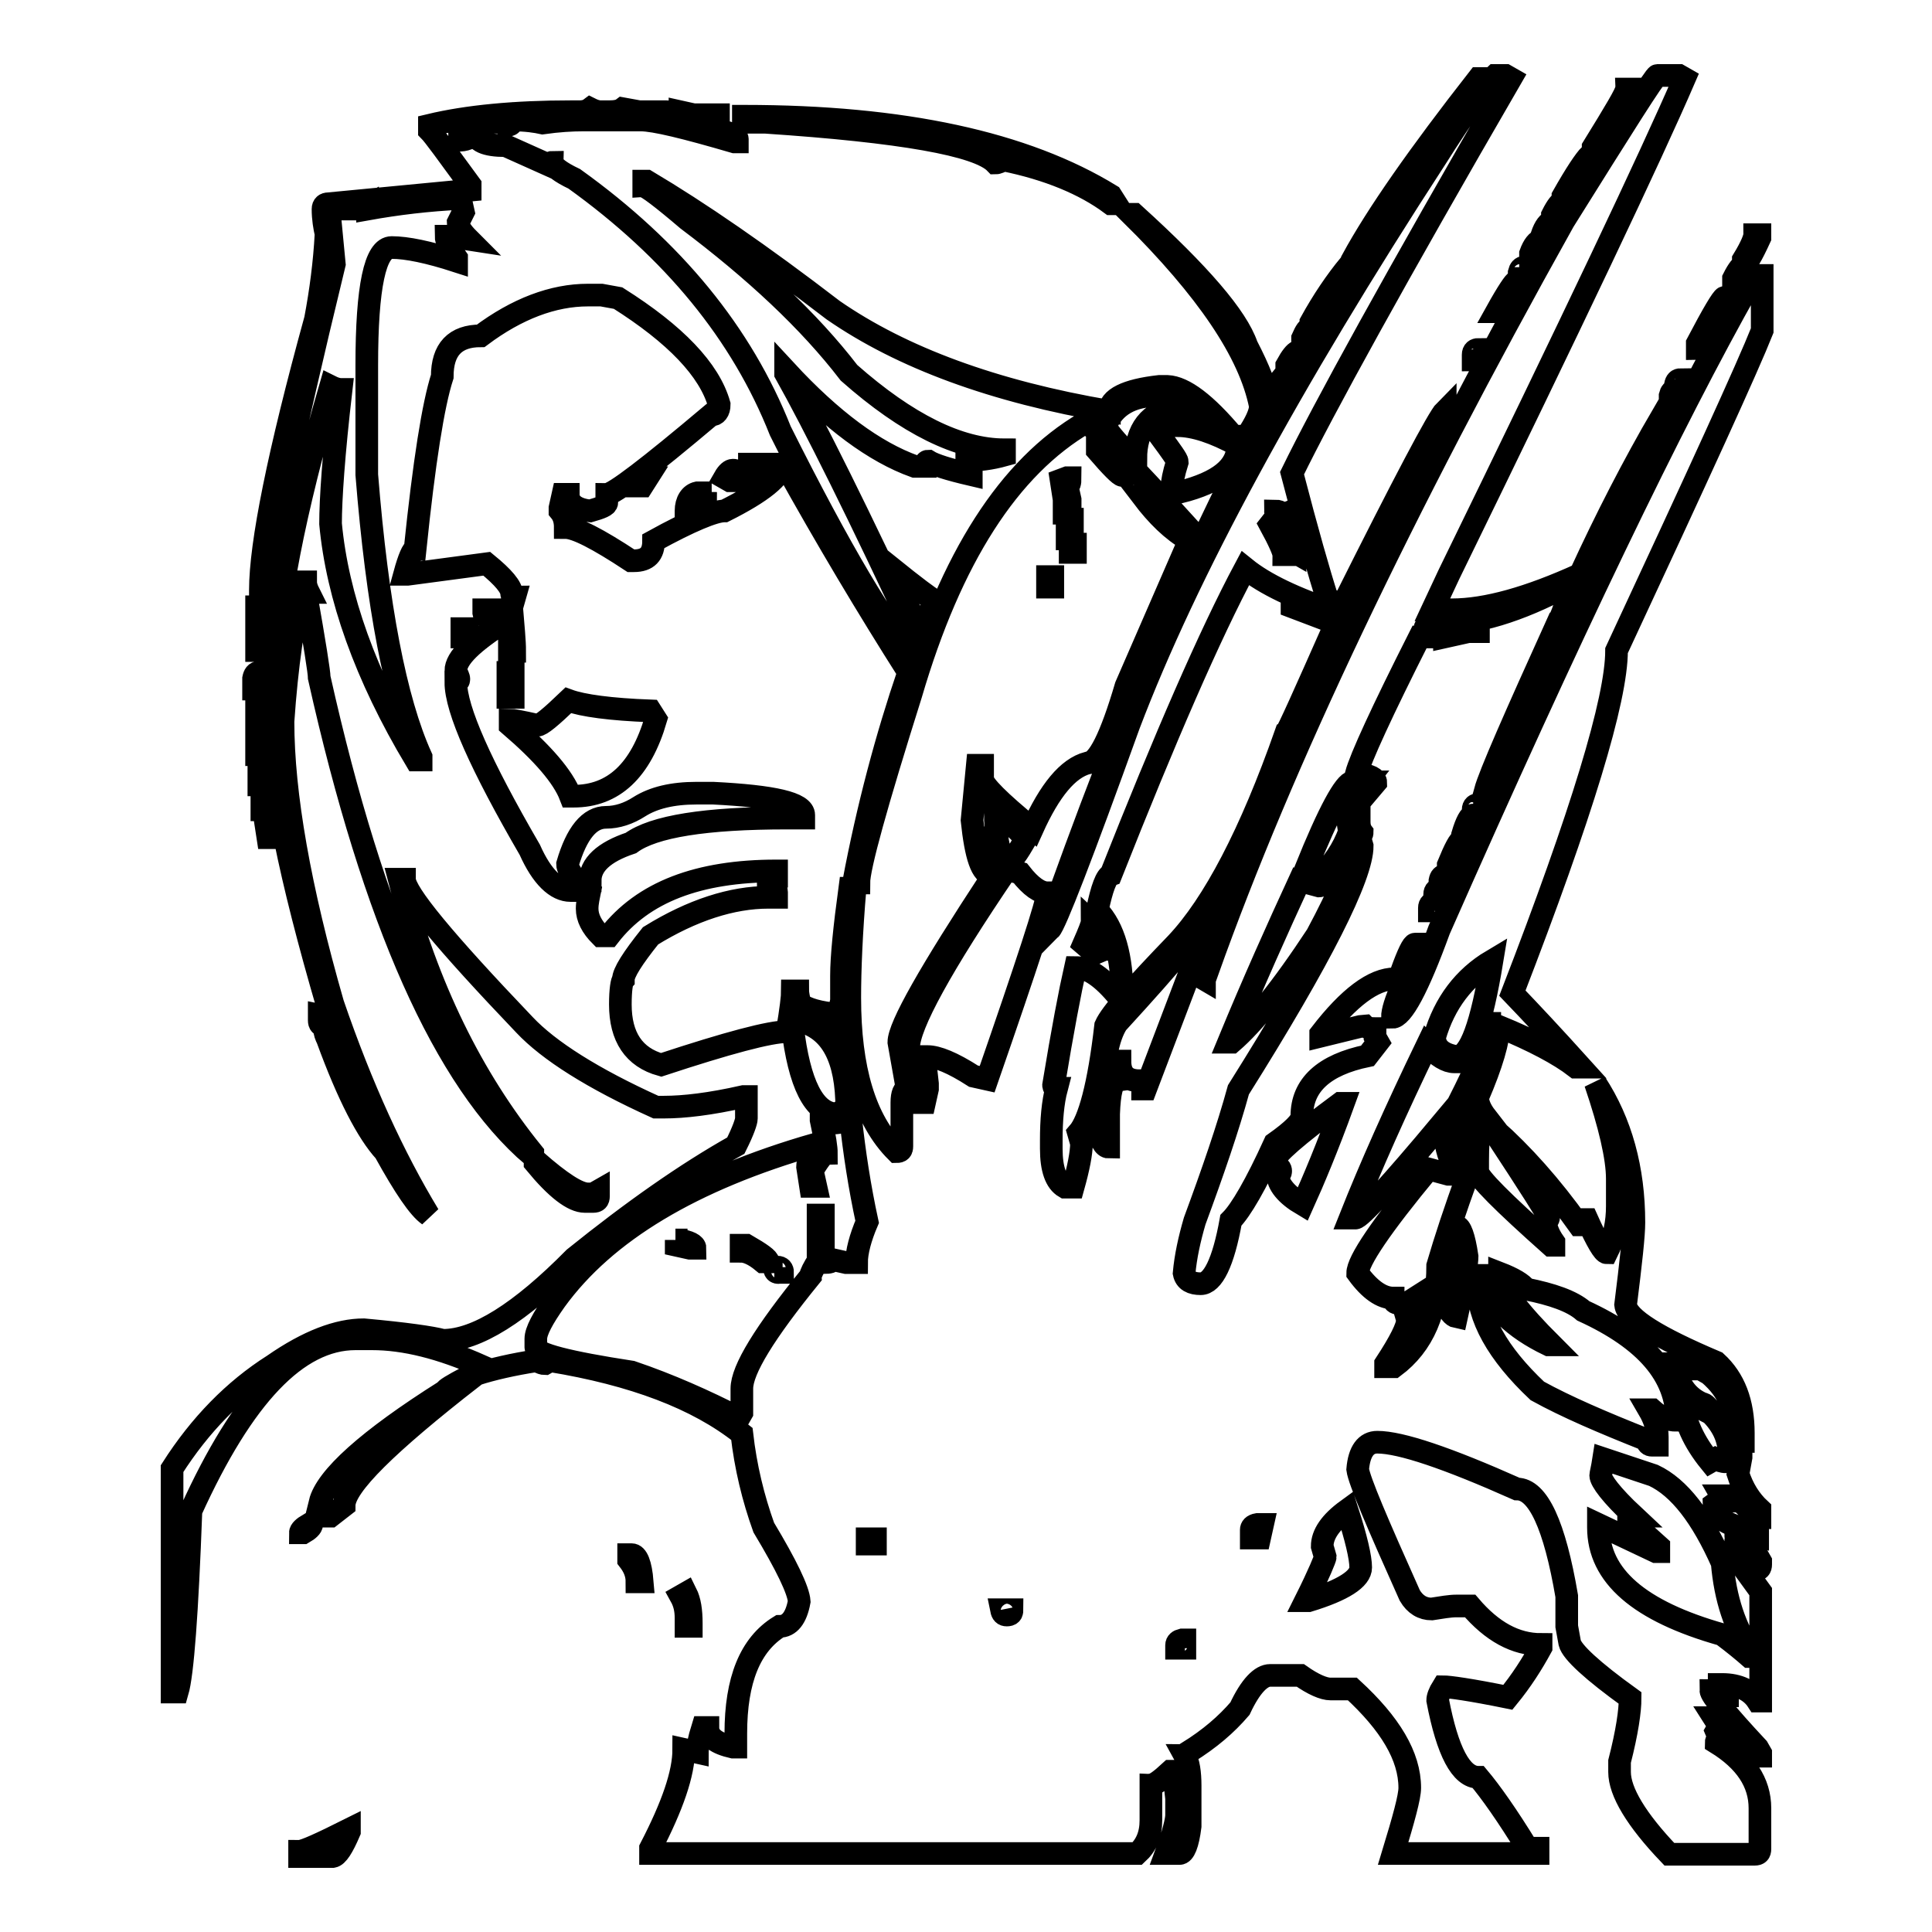 <?xml version="1.0" encoding="utf-8"?>
<!-- Svg Vector Icons : http://www.onlinewebfonts.com/icon -->
<!DOCTYPE svg PUBLIC "-//W3C//DTD SVG 1.1//EN" "http://www.w3.org/Graphics/SVG/1.1/DTD/svg11.dtd">
<svg version="1.1" xmlns="http://www.w3.org/2000/svg" xmlns:xlink="http://www.w3.org/1999/xlink" x="0px" y="0px" viewBox="0 0 256 256" enable-background="new 0 0 256 256" xml:space="preserve">
<g><g><path stroke-width="3" fill-opacity="0" stroke="#000000"  d="M198.1,10h1.4l0.7,0.4c-15.3,26.4-24.9,43.9-29,52.3c2,7.7,3.6,13.3,4.7,16.7c0.3,0.2,1,0.4,2.2,0.4c8-16,12.5-24.5,13.4-25.4V55c-8.6,15.4-18.8,37.9-30.5,67.5c-0.6,0.9-1.2,2.6-1.8,5.1c0.2,0.5,0.4,0.8,0.4,1.1h0.4c9.9-27.8,25.7-60.9,47.2-99.4c8-12.8,12.1-19.3,12.4-19.3h2.9l0.7,0.4c-4.4,10.2-14.8,32.1-31.2,65.7l-2.2,4.7h2.6c4.5,0,10.2-1.6,17-4.7c3.4-7.4,7-14.4,10.9-21.1v1.1c-5.5,10.2-13.1,26.4-22.8,48.7h-0.7c0.6-2.2,3.9-9.7,9.7-22.5c0.2-0.1,0.8-1.7,1.8-4.7h-0.7c-6.4,3.4-12,5.1-17,5.1h-1.1c-0.5,0.1-0.7,0.3-0.7,0.7v0.4h1.8l2.6-0.4V84l-1.8,0.4V84l-0.7,0.4h-2.6c-5,9.9-7.8,16-8.4,18.2h0.4c1.4,0.1,2.2,0.5,2.2,1.1l-2.2,2.6v2.6c0,0.5,0.1,1,0.4,1.4c0,0.2-0.1,0.4-0.4,0.4l0.4,1.4c0,4-5.4,14.8-16.4,32.3c-1.4,5.1-3.4,10.9-5.8,17.4c-0.7,2.4-1.2,4.7-1.4,6.9c0.2,1,1,1.4,2.2,1.4c1.6,0,3-2.8,4-8.4c1.3-1.3,3.3-4.7,5.8-10.2c2.4-1.7,3.6-2.9,3.6-3.6c0-4.1,2.9-6.8,8.7-8l1.4-1.8l-0.4-0.7v-1.1c-0.6,0-1.1-0.1-1.4-0.4c-0.2,0-2.1,0.5-5.8,1.4V137c3.7-4.8,7-7.3,9.8-7.3h0.4c0.5,0.1,0.7,0.3,0.7,0.7c-1,2.2-1.4,3.6-1.4,4.4c1.3,0,3.4-3.9,6.2-11.6c17.3-39.2,31-67.6,41-85.3l1.4-1.4h0.4v7.3c-1.9,4.8-8.4,19-19.3,42.4c0,6.5-4.6,21.6-13.8,45.4c2.4,2.5,5.4,5.7,9.1,9.8h-0.7c-2.2-1.7-5.6-3.5-10.2-5.4c0,1.8-0.9,5-2.8,9.4c0,0.8,0.4,1.7,1.1,2.6c-0.7,0-1.1,1.9-1.1,5.8v1.4c0,0.8,3.3,4.1,9.7,9.8h0.4v-0.4c-0.7-1-1.1-2-1.1-2.9c0.2,0,0.4-0.1,0.4-0.4c0-0.2-2.4-4-7.2-11.3v-0.4c3.7,3.3,7.5,7.5,11.2,12.7h0.4v-0.7h0.7c1.3,2.9,2.2,4.4,2.6,4.4c1-2,1.4-4,1.4-6.2v-3.6c0-2.8-1-7.1-2.9-12.7c3.4,5.2,5.1,11.4,5.1,18.5c0,1.7-0.4,5.3-1.1,10.9c0.2,1.8,4.2,4.3,12,7.6c2.4,2.2,3.6,5.3,3.6,9.4v1.1H230v0.7h0.7v1.4l-0.4,2.2c0.6,1.9,1.6,3.5,2.9,4.7v1.1h-1.1c0-0.8-0.8-1.8-2.6-2.9h-1.4l0.4,0.7c-0.5,0-1,0.1-1.4,0.4c0,1.8,1.9,3,5.8,3.6v0.7l-1.8-0.4H230v0.4c0,0.5,1,1.3,2.9,2.6l0.4,0.7v0.4c0,0.5-0.2,0.7-0.7,0.7c0-1.2-0.7-2.1-2.2-2.6H230v0.4c0.7,0,1.1,0.2,1.1,0.7v0.4l-0.7-0.4v0.4l2.9,4v14.5h-0.4c-0.9-1.4-2.5-2.2-4.7-2.2h-0.4v0.4c0.7,0,1.1,0.2,1.1,0.7v0.4h-0.4c-0.8-0.5-1.4-0.7-1.8-0.7c0,0.6,2,3.1,6.2,7.6l0.4,0.7v0.4h-0.7c0-1.3-1.7-3-5.1-5.1h-0.4l0.7,1.1l-0.4,0.7c0.2,0.5,0.4,0.8,0.4,1.1c-0.2,0-0.4,0.1-0.4,0.4c3.9,2.4,5.8,5.3,5.8,8.7v5.4c0,0.5-0.2,0.7-0.7,0.7h-11.3c-4.4-4.6-6.6-8.3-6.6-10.9v-1.4c1-3.9,1.4-6.7,1.4-8.4c-5-3.6-7.7-6.1-8-7.3l-0.4-2.2v-4c-1.6-9.4-3.8-14.2-6.6-14.2c-9.2-4.1-15.4-6.2-18.5-6.2c-1.5,0-2.4,1.2-2.6,3.6c0.2,1.5,2.6,7.1,6.9,16.7c0.7,1.2,1.7,1.8,2.9,1.8c1.3-0.2,2.4-0.4,3.3-0.4h1.8c2.9,3.4,6,5.1,9.4,5.1v0.4c-1.2,2.2-2.6,4.4-4.4,6.6c-4.9-1-7.8-1.4-8.6-1.4c-0.5,0.8-0.7,1.4-0.7,1.8c1.3,6.8,3.1,10.2,5.4,10.2c1.6,1.9,3.8,5,6.5,9.4h1.4v0.7h-19.2c1.4-4.6,2.2-7.5,2.2-8.7c0-4.2-2.6-8.5-7.6-13.1h-2.9c-0.9,0-2.3-0.6-4-1.8h-4c-1.2,0-2.6,1.4-4,4.4c-1.8,2.1-4,4-6.9,5.8c0,0.2-0.1,0.4-0.4,0.4c0.5,0.9,0.7,2.3,0.7,4v5.4c-0.3,2.4-0.8,3.6-1.4,3.6h-1.8c1-2.7,1.4-4.4,1.4-5.1v-2.2l-0.4-3.6h-0.4c-1.3,1.2-2.1,1.8-2.6,1.8v4.7c0,1.9-0.6,3.3-1.8,4.4H86.2v-0.7c2.9-5.6,4.4-9.9,4.4-13.1l1.8,0.4c0-0.6,0.2-1.7,0.7-3.3h0.7c0,1.3,1.1,2.1,3.3,2.6h0.4v-1.8c0-7.1,1.9-11.8,5.8-14.2c1.3,0,2.2-1.1,2.6-3.3c-0.1-1.5-1.7-4.8-4.7-9.8c-1.4-3.9-2.4-8-2.9-12.4c-5.9-4.7-14.4-7.9-25.4-9.7l-0.7,0.4c-0.2,0-0.6-0.1-1.1-0.4c-3.2,0.5-5.8,1.1-8,1.8l0.7-1.1c-5.4-2.4-10.2-3.6-14.5-3.6h-2.2c-7.7,0-14.9,7.6-21.8,22.8c-0.5,13.6-1.1,21.6-1.8,24h-0.7v-29.6c3.7-5.8,8.2-10.4,13.4-13.7c4.6-3.2,8.6-4.7,12-4.7c5.5,0.5,9,1,10.5,1.4c4.4,0,10.2-3.6,17.4-10.9c7.7-6.2,14.8-11.2,21.4-14.9c1-2,1.4-3.2,1.4-3.6v-2.9h-0.4c-4.4,1-7.9,1.4-10.5,1.4h-1.1c-8.4-3.8-14.2-7.5-17.4-10.9c-10.6-11.1-15.9-17.5-15.9-19.3h-0.7c3.7,14.2,9.6,26.3,17.7,36.3v0.4C58.9,143.2,49.5,122,42.3,89.8c0-0.7-0.6-4.5-1.8-11.3h0.4c-0.2-0.4-0.4-0.9-0.4-1.4h-0.4c-1.2,5-2.1,11.2-2.6,18.5c0,9.6,2.2,22.1,6.6,37.4c3.8,11.1,8.1,20.4,12.7,28c-1.3-0.9-3.2-3.7-5.8-8.4c-2.3-2.5-4.9-7.5-7.6-14.9c-0.2-0.4-0.4-0.9-0.4-1.4l1.1,0.7h0.4c-5.5-18.3-8.3-31.3-8.4-38.8c0-0.2,0.1-0.4,0.4-0.4L36.1,96v-4.4c0-0.2,0.1-0.4,0.4-0.4c0-0.2-0.1-0.4-0.4-0.4l0.4-2.2c0-8,2.4-20.5,7.3-37.4c0.4,0.2,0.9,0.4,1.4,0.4c-1,8.6-1.4,14.6-1.4,17.8c0.9,9.6,4.6,20.1,11.3,31.3h0.7v-0.4c-3.4-7.5-5.8-20-7.2-37.4V48.4c0-10.4,1.1-15.6,3.3-15.6c2,0,4.9,0.6,8.6,1.8v-0.4c-1-1.4-1.4-2.4-1.4-2.9h0.4l2.6,0.4c-1-1-1.4-1.7-1.4-2.2l0.7-1.4l-0.4-1.8c-4.3,0.2-8.4,0.7-12.3,1.4v-0.4l-0.7,0.4h-4.4l0.7,7.3c-6,24.7-9.1,39.6-9.1,44.6h-0.7v-1.4c0-6.1,2.4-18.1,7.3-35.9c0.7-3.7,1.2-7.5,1.4-11.3c-0.2-0.9-0.4-2-0.4-3.3c0-0.5,0.3-0.7,0.7-0.7l18.8-1.8v-0.7c-3-4.1-4.8-6.6-5.4-7.2v-0.7c5-1.2,11.3-1.8,18.8-1.8h1.1c0.5,0,1-0.1,1.4-0.4c0.4,0.2,0.9,0.4,1.4,0.4h1.1c0.8,0,1.4-0.1,1.8-0.4l2.2,0.4h3.6c0.5,0,1,0.1,1.4,0.4c0.2,0,0.4-0.1,0.4-0.4l1.8,0.4h3.3v0.7h-2.6v0.7c3.4,0.7,5.1,1.3,5.1,1.8v0.4h-0.4c-6.5-1.9-10.6-2.9-12.4-2.9h-7.6c-1.5,0-3.3,0.1-5.4,0.4c-0.9-0.2-2.2-0.4-4-0.4c0,0.5-0.2,0.7-0.7,0.7L67,15.8l-0.7,0.4H63v0.7l-0.7-0.4h-0.7c0,0.4-0.2,0.9-0.7,1.4v0.7c1.2-0.1,1.8-0.5,1.8-1.1H63c0,1.2,1.3,1.8,4,1.8l5.8,2.6c0-0.2,0.1-0.4,0.4-0.4c0,0.5,1,1.3,2.9,2.2c13.1,9.4,22.2,20.5,27.3,33.4c8,16,14,26,17.8,30.2l0.7-1.8c-8.1-17.4-14.1-29.4-17.8-36v-0.4c6.1,6.6,11.8,10.8,17.1,12.7h1.4c0-0.5,0.1-0.7,0.4-0.7c0.8,0.5,2.7,1.1,5.7,1.8v-0.4l-0.6-1.1v-0.4c1.5,0,3.2-0.2,5-0.7v-0.7c-6,0-12.9-3.4-20.6-10.2c-5.3-6.9-12.5-13.6-21.4-20.3c-3.4-2.9-5.4-4.4-5.8-4.4v-0.7h0.4c6.9,4.1,15.2,9.8,24.7,17.1c9.1,6.3,21.3,10.8,36.6,13.4c0-1.7,2.2-2.8,6.6-3.3h1.1c2.2,0.1,5.1,2.3,8.7,6.6h1.8c1.2-1.8,1.8-3.1,1.8-4c-1.4-7.1-7.1-15.5-17.1-25.4h0.4c8.7,7.9,13.6,13.6,14.9,17.4c1.7,3.3,2.6,5.6,2.6,6.9l2.9-3.6v0.7c-9.3,15.6-19.4,38.3-30.2,68.3l-1.4,5.1c0.7-0.7,4.2-9.7,10.5-27.2c7.6-20,21.2-45.1,40.7-75.1C194.1,14.9,196.7,11.3,198.1,10L198.1,10z M195.9,10.4h0.4v0.4l-17.1,24v-0.4C182.4,28.5,188,20.5,195.9,10.4L195.9,10.4z M215.5,11.8h0.7v0.4c-3.1,5.3-4.7,7.9-5.1,8v-0.7C214,14.8,215.5,12.3,215.5,11.8z M98.6,15.4c21,0,37.2,3.5,48.6,10.5l0.7,1.1h-0.7c-3.5-2.6-8.3-4.6-14.2-5.8c-0.4,0.2-0.8,0.4-1.1,0.4c-2.3-2.4-12.5-4.2-30.5-5.4h-2.9V15.4L98.6,15.4z M210.7,20.5v0.7c-1.6,3-2.9,4.6-3.6,5.1V26C208.8,23,210,21.2,210.7,20.5z M207.1,26.7v0.7c-0.6,1.2-1.1,1.8-1.4,1.8v-0.7C206.3,27.3,206.8,26.7,207.1,26.7z M205.7,29.3v0.4c-0.5,1.4-1,2.2-1.4,2.2v-0.7C204.7,30,205.2,29.4,205.7,29.3z M232.5,31.1h0.7v0.4c-1.1,2.4-1.8,3.6-2.2,3.6v-0.7C232.1,32.6,232.5,31.5,232.5,31.1z M204.2,31.8v0.7c-0.6,1.2-1.1,1.8-1.4,1.8v-0.7C203.2,32.5,203.7,31.9,204.2,31.8z M178.8,35.1v0.7c-3,5-4.7,7.6-5.1,7.6v-0.7C175.3,39.8,177,37.3,178.8,35.1z M231.1,35.1v0.7c-0.6,1.2-1.1,1.8-1.4,1.8v-0.7C230.3,35.7,230.8,35.1,231.1,35.1z M202,35.4v0.4c0,0.5-0.2,0.7-0.7,0.7v-0.4C201.4,35.7,201.6,35.4,202,35.4z M200.9,37.3V38c-0.9,2.1-1.6,3.2-2.2,3.3h-0.4C199.8,38.6,200.7,37.3,200.9,37.3z M53.6,76.1H54l10.5-1.4c2.2,1.8,3.3,3.1,3.3,4c0,0.2,0.1,0.4,0.4,0.4l-0.4,1.4c0.2,2.5,0.4,4.4,0.4,5.8h-0.7v-4H67c-4.4,2.8-6.6,4.9-6.6,6.6c0.2,0.5,0.4,0.8,0.4,1.1c0,0.2-0.1,0.4-0.4,0.4c0,3.6,3.3,11,9.8,22.2c1.6,3.6,3.5,5.4,5.4,5.4h0.7v-1.4c-0.7-0.9-1.1-1.6-1.1-2.1c1.2-4.1,2.9-6.2,5.1-6.2c1.5,0,3-0.5,4.4-1.4c1.9-1.2,4.4-1.8,7.6-1.8h2.2c8,0.4,12,1.3,12,2.9v0.4h-2.2c-10.8,0-17.7,1.1-20.7,3.3c-3.6,1.2-5.4,2.9-5.4,5c-0.2,0-0.4,0.1-0.4,0.4l0.4,0.7c-0.2,1-0.4,1.8-0.4,2.6c0,1.2,0.6,2.4,1.8,3.6h1.1c4.5-5.8,11.8-8.6,22.2-8.6v0.7c-0.7,0-1.1,0.2-1.1,0.7v0.7c0.7,0,1.1,0.2,1.1,0.7v0.7h-1.1c-4.8,0-10.1,1.7-15.6,5.1c-2.4,3-3.6,4.9-3.6,5.8c-0.2,0.2-0.4,1.3-0.4,3.3c0,4.3,1.8,7,5.4,8c8.8-2.9,14.4-4.4,16.7-4.4c0.5-2.9,0.7-4.7,0.7-5.4h0.7c0,0.2,0.1,0.9,0.4,2.2l-0.7-0.4c0,1-0.1,2-0.4,2.9c0.9,7.7,2.9,11.5,5.8,11.6l1.4-0.7c0-6.6-2-10.5-6.2-11.6V133c0.9,0.7,2.6,1.2,5.1,1.4l0.4-1.8v-3.3c0-2.5,0.4-6.4,1.1-11.6h0.7c-0.5,5.9-0.7,10.8-0.7,14.5c0,9.4,2,16.2,6.2,20.4c0.5,0,0.7-0.2,0.7-0.7v-5.8c0-1.2,0.3-1.8,0.7-1.8l-1.1-6.2c0-2.1,4.1-9.3,12.3-21.8v-0.4c-1.3,0-2.1-2.4-2.6-7.2l0.7-7.3h0.7v1.8c0,0.8,2.2,3,6.6,6.6c2.3-5.1,4.7-8,7.3-8.7c1.4,0,3.1-3.4,5.1-10.2l8.4-19.3c-2.3-1.3-4.3-3.3-6.2-5.8h0.4l5.8,5.1h0.4v-0.4c-8.8-9.7-13.5-14.5-14.2-14.5c-10.1,5.9-17.8,17.9-23.1,36c-4.6,14.6-6.9,22.9-6.9,25h-0.7c1.9-10.1,4.4-19.4,7.3-27.9c-5.4-8.5-10.9-17.7-16.4-27.6h-0.4c0,1.6-2.6,3.7-7.6,6.2c-1.3,0-4.5,1.3-9.4,4c0,1.7-0.8,2.6-2.6,2.6h-0.4c-4.4-2.9-7.3-4.4-8.7-4.4c0-0.9-0.2-1.6-0.7-2.2v-0.4l0.4-1.8h0.7c0,1.2,1,2,2.9,2.2c1.4-0.4,2.2-0.7,2.2-1.1v-1.1c0.9,0,5.5-3.5,13.8-10.5c0.7,0,1.1-0.5,1.1-1.4c-1.3-4.6-5.8-9.3-13.4-14.1l-2.2-0.4h-1.8c-4.6,0-9.4,1.8-14.2,5.4c-3.4,0-5.1,1.8-5.1,5.4c-1.2,3.7-2.4,11.3-3.6,22.9C54.7,72.8,54.2,73.9,53.6,76.1L53.6,76.1z M228.5,39.4v0.7c-2,4-3.3,6.1-3.6,6.1v-0.7C227,41.5,228.2,39.5,228.5,39.4z M173.7,43.4v0.7c-0.4,0.9-0.7,1.4-1.1,1.4v-0.7C173,43.9,173.3,43.4,173.7,43.4L173.7,43.4z M195.9,46.3V47c0,0.5-0.2,0.7-0.7,0.7V47C195.2,46.5,195.5,46.3,195.9,46.3z M171.9,46.6v0.7c-0.5,1.1-1,1.7-1.4,1.8v-0.7C171.1,47.3,171.6,46.7,171.9,46.6z M222.7,50.3V51c0,0.5-0.2,0.7-0.7,0.7V51C222.1,50.5,222.3,50.3,222.7,50.3z M222,51.7v0.7c0,0.5-0.2,0.7-0.7,0.7v-0.7C221.4,52,221.6,51.7,222,51.7z M146.5,56.4c0,0.5,1.2,1.9,3.6,4.4h0.4c0-3.9,1.8-6.2,5.4-6.9c1.5,0.5,2.4,0.7,2.6,0.7c0-0.9-1.2-1.6-3.6-2.2h-1.4C149.9,52.4,147.6,53.8,146.5,56.4L146.5,56.4z M153.8,57.9c1.4,1.9,2.2,3,2.2,3.3c-0.5,1.6-0.7,2.7-0.7,3.3c0.7,0.2,1.1,0.5,1.1,0.7c5.1-1.3,7.6-3.3,7.6-6.2c-3.1-1.7-5.8-2.6-8-2.6v-0.4C154.5,56.4,153.8,57,153.8,57.9z M145.4,59.3h0.4c0.4,0,1.3,1.1,2.9,3.3V63c-0.3,0-1.4-1.1-3.3-3.3V59.3z M99.3,61.5v2.6c1.1-0.6,1.8-1.4,2.2-2.6H99.3z M96,63.3l0.7,0.4h1.1V63c0-0.5-0.2-0.7-0.7-0.7C96.8,62.3,96.4,62.6,96,63.3z M85.5,63.3c0,0.5-0.4,0.7-1.1,0.7v0.4h0.7l0.7-1.1H85.5L85.5,63.3z M141.4,63.3h0.4c0,0.7-0.1,1.1-0.4,1.1l0.4,1.8v1.8H141v-1.8l-0.4-2.6L141.4,63.3z M90.9,67.7v0.4h0.4c1.4-0.6,2.2-1.1,2.2-1.4c-0.5,0-0.7-0.5-0.7-1.4h-0.4C91.5,65.5,90.9,66.4,90.9,67.7L90.9,67.7z M169,67.7c0,0.2,0.1,0.4,0.4,0.4l-1.1,1.4c1.2,2.2,1.8,3.6,1.8,4h0.4v-0.7h0.4l0.7,0.4c0-0.4,0.2-0.7,0.7-1.1c-0.7-2.4-1.1-3.8-1.1-4.4c-0.5,0.2-0.8,0.4-1.1,0.4C169.6,67.8,169.3,67.7,169,67.7L169,67.7z M141.4,68.8h0.7v2.6h-0.7V68.8z M141.8,72.1h0.7v1.1h-0.7V72.1z M117.8,75v0.4c2,4.3,3.6,7.1,4.7,8.4c0.7-2.3,1.1-3.8,1.1-4.4C123.3,79.3,121.4,77.9,117.8,75L117.8,75z M165,75.3c-4.7,8.8-10.6,22.4-17.8,40.6c-0.6,0.2-1.2,1.8-1.8,4.7c2.2,2.3,3.3,6.1,3.3,11.6h-0.4c-2.2-2.7-4.1-4-5.8-4c-0.7,3.1-1.7,8.3-2.9,15.6c0,0.2,0.1,0.4,0.4,0.4c-0.5,1.9-0.7,4.2-0.7,6.9v1.1c0,2.7,0.6,4.4,1.8,5.1h1.1c0.7-2.5,1.1-4.5,1.1-5.8l-0.4-1.4c1.4-1.6,2.7-6.3,3.6-14.2c0.7-1.6,3.9-5.2,9.4-10.9c4.9-5.2,9.8-14.5,14.5-27.9c0.2-0.1,2.4-5,6.6-14.5l-5.8-2.2v-0.3h0.7c2.7,1,4.2,1.4,4.7,1.4h0.4v-0.4C171.6,79.3,167.6,77.4,165,75.3L165,75.3z M138.8,76.4h0.7v1.4h-0.7V76.4z M34,80.4h0.7v5.8H34V80.4z M64.1,80.8v0.4c0.1,0.5,0.3,0.7,0.7,0.7h0.4v-1.1H64.1z M66.2,80.8v1.1c0.5,0,0.7-0.2,0.7-0.7v-0.4H66.2z M61.2,83.3v1.1h1.1c-0.2-0.5-0.4-0.8-0.4-1.1H61.2z M194.1,83h1.8v0.7h-1.8V83z M34.3,89.1v2.2h-0.7v-1.4C33.7,89.4,33.9,89.1,34.3,89.1z M67.3,89.1H68v3.3h-0.7V89.1z M34,92.4h0.7v7.6H34V92.4z M75.3,92.8c1.9,0.7,5.6,1.2,10.9,1.4l0.7,1.1c-2,6.8-5.6,10.2-10.9,10.2h-0.4c-1-2.6-3.7-5.7-8-9.4v-0.7c0.2,0,1.4,0.2,3.6,0.7C71.7,96.1,73,95,75.3,92.8L75.3,92.8z M34.3,101.1H35v2.9h-0.7V101.1L34.3,101.1z M173,115.2l1.4,1.1h0.4c1.8-1.8,3.2-3.8,4-6.1c-0.2-1.3-0.4-2.4-0.4-3.3l2.6-3.3h-1.8C178.2,103.7,176.1,107.5,173,115.2L173,115.2z M34.7,105.9h0.7v1.4h-0.7V105.9z M195.9,106.6v0.4c0,0.5-0.2,0.7-0.7,0.7v-0.4C195.2,106.8,195.5,106.6,195.9,106.6z M131.9,107.3v1.4c0.2,3.6,0.8,5.4,1.8,5.4c0.4,0,1.1-1,2.2-2.9C135.9,111,134.6,109.7,131.9,107.3L131.9,107.3z M195.2,108v0.4c-0.3,1.7-0.8,2.6-1.4,2.6v-0.4C194.3,108.9,194.8,108,195.2,108z M35.1,108.4h0.7l0.4,2.6h-0.7L35.1,108.4z M130.5,111v0.4c0.4,2.6,0.9,3.9,1.4,3.9V115C131.5,112.3,131,111,130.5,111z M193.7,111.3v0.4c-0.6,2.2-1.2,3.3-1.8,3.3v-0.4C192.8,112.4,193.4,111.3,193.7,111.3z M174.8,117.4l-2.6-0.7c-2.9,6.3-6.1,13.4-9.4,21.4h0.4c2.9-2.5,6.7-7.2,11.3-14.2c3.1-5.8,4.7-9.6,4.7-11.6h-0.4C176.7,115.8,175.3,117.4,174.8,117.4L174.8,117.4z M133.4,115.2c-8.7,12.8-13,20.7-13,23.6c1,2.3,1.4,4.3,1.4,6.2v1.1h0.7l0.4-1.8v-0.7l-0.4-3.6h0.4c1.3,0,3.3,0.8,6.1,2.6l1.8,0.4c5.3-15.3,8-23.5,8-24.7c-1,0-2.2-0.8-3.6-2.6L133.4,115.2z M191.5,116v1.1c0,0.5-0.2,0.7-0.7,0.7v-1.1C190.9,116.2,191.1,116,191.5,116z M190.8,117.8v0.7c0,0.5-0.2,0.7-0.7,0.7v-0.7C190.1,118,190.4,117.8,190.8,117.8z M190.1,119.6v1.1h-0.7v-0.4C189.4,119.8,189.7,119.6,190.1,119.6z M159.6,121.4c0,1.1-3.9,5.8-11.6,14.2c-1.2,1.9-1.8,5.1-1.8,9.4c-0.4,0-0.7,1.4-0.7,4.4c0.3,1.7,0.8,2.6,1.4,2.6v-4.4c0.1-2.9,0.5-4.3,1.1-4.4c-0.5-1-0.7-1.7-0.7-2.2l0.7-0.4h0.4c0,1.7,0.8,2.6,2.6,2.6c0.2,0.5,0.4,0.8,0.4,1.1h0.4l8.7-22.9H159.6L159.6,121.4z M144.7,122.2c0,0.3-0.4,1.3-1.1,2.9c0.8,0.7,1.4,1.1,1.8,1.1c0.5-0.2,0.8-0.4,1.1-0.4C146.5,124.5,145.9,123.3,144.7,122.2z M187.5,125.1h0.4v0.4c-1.2,2.6-1.8,4-1.8,4.4h-0.4v-1.1C186.6,126.3,187.2,125.1,187.5,125.1L187.5,125.1z M190.1,137.4c0,1.4,1,2.3,2.9,2.6c1.8,0,3.3-4.2,4.7-12.7C194,129.5,191.4,132.9,190.1,137.4L190.1,137.4z M158.5,128.7c0,0.3,0.4,0.7,1.1,1.1v-0.4c0-0.5-0.2-0.7-0.7-0.7H158.5z M42.3,134.5c0.5,0.1,0.7,0.3,0.7,0.7v0.7c-0.5,0-0.7-0.2-0.7-0.7V134.5z M109.1,135.2v0.4c0.5,0,1.2,0.5,2.2,1.4v-1.4l-1.8-0.4H109.1z M197,135.6c0,1.3-1.2,3-3.6,5.1h-0.7c-1,0-2.2-0.7-3.6-2.2c-4.1,8.5-7.5,16.1-10.2,22.9h0.7c0.6,0,4.5-4.2,11.6-12.7v0.7h0.4c3.9-7.5,5.8-11.8,5.8-13.1v-0.7H197z M169,154.5c0.5,0.1,0.7,0.3,0.7,0.7c0,0.2-0.1,0.4-0.4,0.4c0,1.3,1.1,2.7,3.3,4c1.4-3.1,3.3-7.6,5.4-13.4h-0.4c-5.8,4.3-8.7,6.8-8.7,7.6V154.5L169,154.5z M194.5,146.9c0,0.5-1,2-2.9,4.7c0.4,1.9,0.9,2.9,1.4,2.9c1.3-1.5,2-3.5,2.2-5.8v-1.1C195.2,147.1,194.9,146.9,194.5,146.9L194.5,146.9z M108.8,148v0.4c0.5,2.3,0.7,3.7,0.7,4.4c-0.3,0-0.9,0.7-1.8,2.2v0.4l0.4,1.8h-0.7l-0.4-2.6c0-0.6,0.4-1.5,1.1-2.6v-0.4c-16.4,4.7-27.9,11.6-34.5,20.7c-1.7,2.4-2.6,4.1-2.6,5.1v1.1c0,0.9,4.2,2,12.7,3.3c5,1.7,9.7,3.8,14.2,6.1l0.4-0.7v-3.2c0-2.5,3-7.4,9.1-14.9c0-0.3,0.4-1.1,1.1-2.2l0.7,0.4c0.7,0,1.1-0.1,1.1-0.4l1.8,0.4h1.4c0-1.4,0.5-3.3,1.4-5.4c-1-4.6-1.7-9.2-2.2-13.8c-0.8,0.5-1.5,0.7-2.2,0.7C109.8,148.2,109.2,148,108.8,148L108.8,148z M71,153.8c3.3,2.9,5.6,4.4,6.9,4.4h0.7l0.7-0.4v0.7c0,0.5-0.2,0.7-0.7,0.7h-1.1c-1.6,0-3.8-1.7-6.6-5.1V153.8L71,153.8z M193,155.6h-1.1l-2.6-0.7c-6.3,7.6-9.4,12.2-9.4,13.8c1.6,2.2,3.2,3.3,4.7,3.3c0,0.5,0.3,0.7,0.7,0.7h1.1l1.1-0.7v0.4c0,0.7-0.5,1.1-1.4,1.1l0.4,1.4c0,0.9-1,2.9-2.9,5.8v0.4h1.1c3.9-2.9,5.8-7.4,5.8-13.4c1-3.4,2.3-7.4,4-12v-1.1L193,155.6z M108.4,161h0.7v5.4h-0.7V161z M193,162.5c0,0.5-0.5,3.9-1.4,10.2c0.4,1.1,0.9,1.7,1.4,1.8c1-4.5,1.4-7.2,1.4-8C194,163.8,193.5,162.5,193,162.5L193,162.5z M89.5,164.3h0.4c1.4,0.2,2.2,0.6,2.2,1.1h-0.7l-1.8-0.4V164.3z M98.2,165h0.7c1.9,1.1,2.9,1.8,2.9,2.2h-0.7c-1.2-1-2.2-1.4-2.9-1.4V165L98.2,165z M102.6,167.9h0.4c0.5,0,0.7,0.3,0.7,0.7h-0.4C102.8,168.7,102.6,168.4,102.6,167.9z M198.7,168.7v0.4c0.3,1.8,2.6,4.8,6.9,9.1h-0.4c-4.6-2.2-7.6-5.1-9-8.7V169h-0.4v1.1c0,4.5,2.6,9.2,7.9,14.2c3.8,2.1,8.7,4.2,14.5,6.5c0.1,0.5,0.3,0.7,0.7,0.7h0.7v-1.1c0-1.2-0.4-2.4-1.1-3.6h0.4c1.1,1,2.2,1.4,3.3,1.4c0-5.9-4.1-10.7-12.4-14.5c-1.5-1.3-4.1-2.2-7.6-2.9C201.7,170.1,200.5,169.4,198.7,168.7L198.7,168.7z M222,180.7l0.4,0.7H222c0.5,2.2,1.7,3.8,3.6,4.6c0.3,0,0.7,0.4,1.1,1.1h-0.4l-3.3-1.7v0.3c0.2,2.6,1.4,5.3,3.6,8l0.7-0.4c0.4,0.2,0.9,0.4,1.4,0.4l0.4-0.7v-0.4c0-1.8-0.7-3.5-2.2-5.1h0.4l2.2,1.8v-1.8c0-2.5-1.8-4.9-5.4-7.2v0.4l-0.7-0.4C223,180.5,222.5,180.7,222,180.7L222,180.7z M61.9,182.5h0.7c-11.3,8.8-17,14.4-17,17l-1.8,1.4h-1.4l0.4-0.7v-0.7c0-0.2-0.1-0.4-0.4-0.4c0.8-3.3,6.3-8.3,16.6-14.8C59,184.1,60,183.5,61.9,182.5L61.9,182.5z M212.5,193.3c-0.2,1.3-0.4,2-0.4,2.2c0,0.7,1.4,2.6,4.4,5.4h-0.7v0.4l4,3.6v0.7h-0.4l-7.6-3.6v0.4c0,6.4,5.4,11.1,16.4,14.2c1.6,1.2,2.8,2.2,3.6,2.9h0.4v-0.4c-2.3-3.3-3.6-7.3-4-12c-2.7-6.1-5.7-10-9.1-11.6L212.5,193.3z M175.2,204.9l0.4,1.4c0,0.2-0.8,2.2-2.6,5.8h0.4c4.6-1.4,6.9-2.9,6.9-4.4c0-1.3-0.6-3.9-1.8-7.6C176.3,201.7,175.2,203.3,175.2,204.9L175.2,204.9z M165.8,202.7v1.1h1.1l0.4-1.8h-0.7C166,202.1,165.8,202.4,165.8,202.7L165.8,202.7z M40.9,202h0.4c0,0.3-0.4,0.7-1.1,1.1h-0.4C39.8,202.8,40.2,202.4,40.9,202z M114.9,203.9v0.7h1.1v-0.7H114.9z M83.3,206h0.4c0.7,0,1.2,1.2,1.4,3.6h-0.7c0-1.1-0.4-2-1.1-2.9V206L83.3,206z M90.9,211.1c0.5,1,0.7,2.3,0.7,4v0.4h-0.7v-1.1c0-1.1-0.2-2-0.7-2.9L90.9,211.1z M132.7,213.3c0.1,0.5,0.3,0.7,0.7,0.7c0.5,0,0.7-0.2,0.7-0.7H132.7L132.7,213.3z M155.9,218v0.4h1.1v-1.1h-0.4C156.2,217.4,155.9,217.6,155.9,218z M46.3,242.7c-0.9,2.1-1.6,3.2-2.2,3.3h-4.4v-0.7c0.6,0,2.8-1,6.6-2.9V242.7L46.3,242.7z"/></g></g>
</svg>